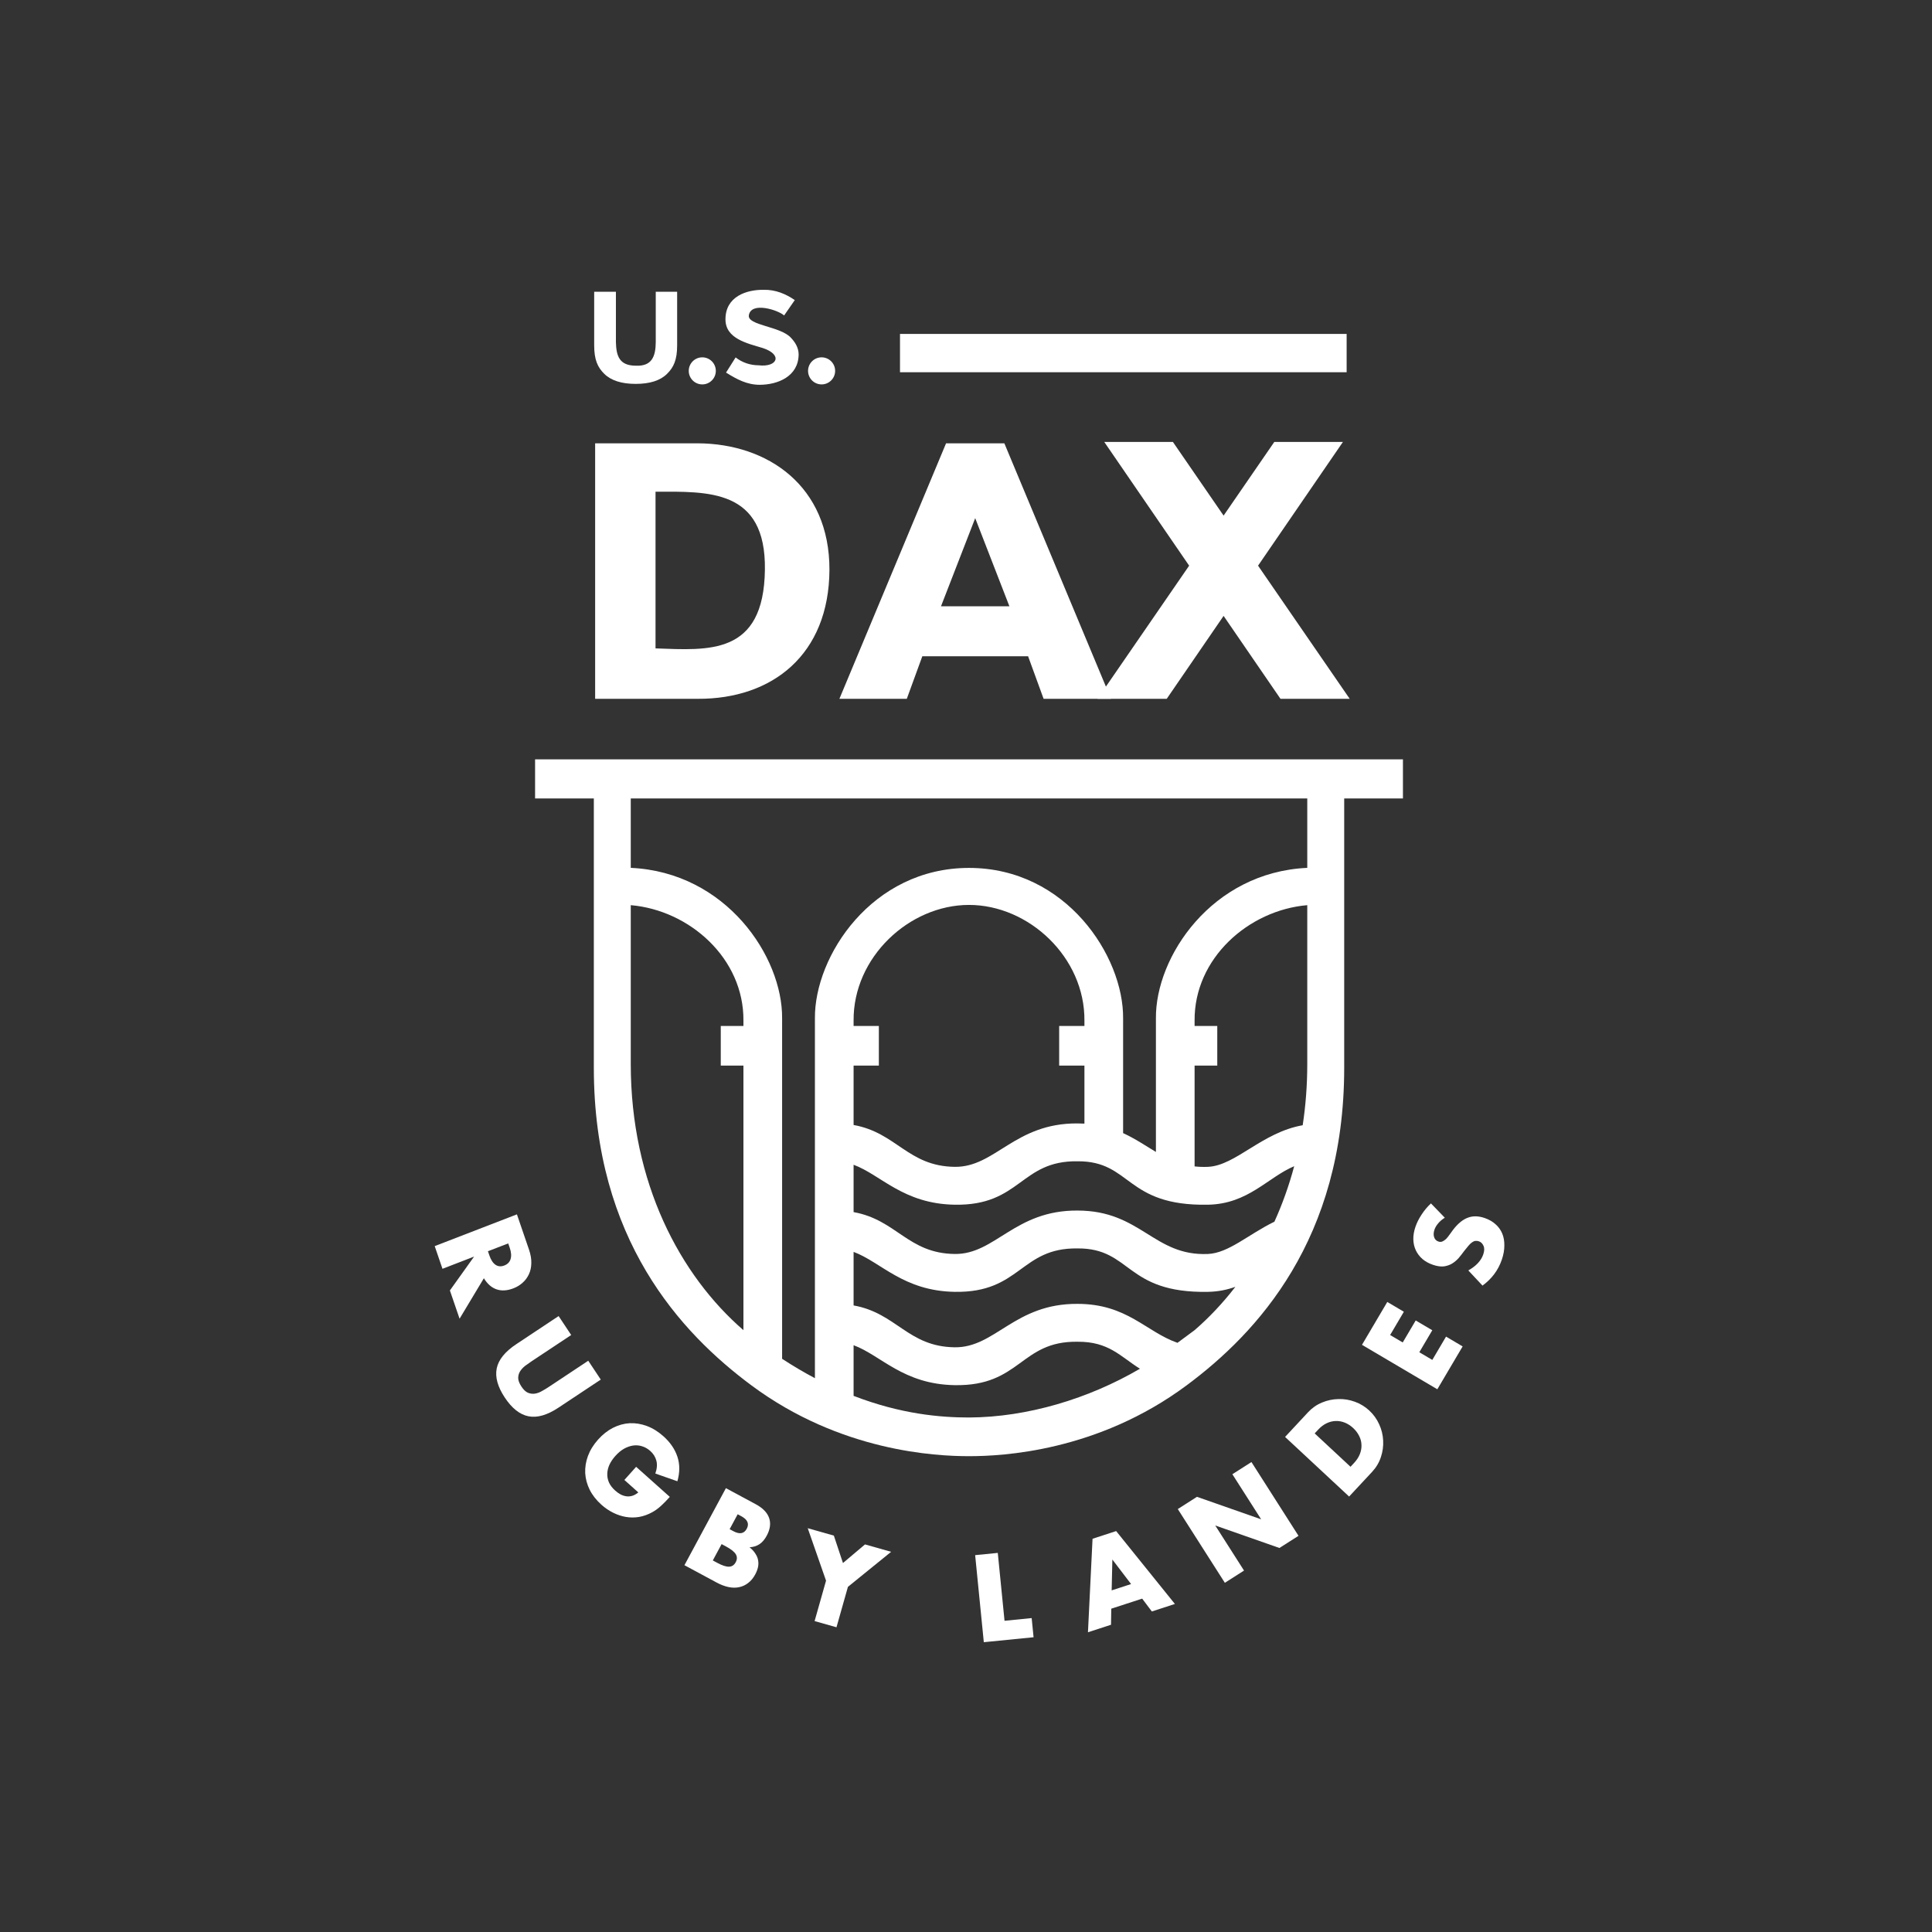 <svg width="160" height="160" viewBox="0 0 160 160" fill="none" xmlns="http://www.w3.org/2000/svg">
<rect x="0" y="0" width="160" height="160" fill="#333333" stroke="none"/>
<g clip-path="url(#clip0_13396_421728)">
<path d="M40.409 103.622L40.531 103.977C40.658 104.348 40.828 104.604 41.04 104.747C41.252 104.889 41.494 104.908 41.765 104.803C42.036 104.699 42.21 104.519 42.286 104.265C42.363 104.011 42.338 103.699 42.211 103.328L42.089 102.974L40.409 103.622ZM38.06 109.209L37.258 106.87L39.263 104.065L36.644 105.077L36 103.198L42.809 100.568L43.811 103.492C43.949 103.895 44.012 104.268 44.001 104.613C43.995 104.955 43.929 105.259 43.802 105.526C43.677 105.798 43.505 106.031 43.285 106.225C43.067 106.425 42.814 106.58 42.525 106.692C42.007 106.892 41.539 106.92 41.123 106.778C40.714 106.639 40.363 106.333 40.072 105.859L38.06 109.209Z" fill="white"/>
<path d="M47.304 110.56L44.021 112.738C43.845 112.855 43.667 112.981 43.487 113.116C43.316 113.252 43.178 113.402 43.071 113.565C42.967 113.734 42.915 113.922 42.915 114.13C42.92 114.334 43.009 114.567 43.183 114.829C43.356 115.09 43.534 115.26 43.717 115.339C43.909 115.419 44.103 115.444 44.298 115.415C44.494 115.385 44.686 115.315 44.874 115.205C45.072 115.097 45.258 114.985 45.434 114.868L48.717 112.69L49.753 114.251L46.255 116.573C45.315 117.196 44.486 117.435 43.766 117.29C43.051 117.15 42.397 116.634 41.806 115.743C41.214 114.851 40.991 114.046 41.136 113.327C41.282 112.607 41.824 111.936 42.764 111.313L46.262 108.991L47.304 110.56Z" fill="white"/>
<path d="M52.682 121.475L55.47 123.965C55.214 124.252 54.969 124.502 54.736 124.714C54.503 124.927 54.261 125.102 54.01 125.239C53.658 125.431 53.298 125.56 52.93 125.626C52.566 125.687 52.2 125.687 51.834 125.626C51.477 125.565 51.125 125.449 50.78 125.277C50.435 125.106 50.109 124.884 49.803 124.611C49.383 124.235 49.06 123.823 48.835 123.373C48.615 122.927 48.492 122.469 48.465 121.998C48.443 121.523 48.518 121.049 48.691 120.577C48.869 120.099 49.147 119.648 49.527 119.223C49.903 118.803 50.313 118.478 50.758 118.249C51.213 118.019 51.675 117.891 52.146 117.864C52.621 117.842 53.097 117.92 53.574 118.097C54.051 118.274 54.508 118.557 54.942 118.945C55.506 119.449 55.892 120.013 56.099 120.636C56.307 121.26 56.306 121.938 56.098 122.671L54.272 122.032C54.413 121.625 54.44 121.267 54.355 120.959C54.274 120.655 54.107 120.39 53.854 120.164C53.644 119.976 53.416 119.846 53.172 119.773C52.931 119.696 52.683 119.676 52.427 119.713C52.179 119.75 51.928 119.839 51.673 119.98C51.422 120.126 51.184 120.325 50.958 120.579C50.753 120.808 50.592 121.046 50.474 121.293C50.361 121.544 50.3 121.795 50.292 122.045C50.283 122.295 50.331 122.54 50.435 122.779C50.544 123.013 50.715 123.235 50.949 123.444C51.087 123.568 51.234 123.673 51.389 123.76C51.547 123.841 51.707 123.894 51.867 123.916C52.036 123.939 52.203 123.925 52.368 123.875C52.533 123.824 52.698 123.731 52.863 123.595L51.709 122.564L52.682 121.475Z" fill="white"/>
<path d="M59.032 129.229L59.396 129.425C59.814 129.65 60.141 129.757 60.38 129.747C60.618 129.737 60.801 129.614 60.928 129.377C61.056 129.14 61.058 128.92 60.935 128.715C60.812 128.511 60.542 128.296 60.125 128.072L59.761 127.876L59.032 129.229ZM60.426 126.64L60.731 126.804C61.25 127.084 61.62 127.018 61.842 126.606C62.063 126.194 61.915 125.849 61.396 125.569L61.091 125.405L60.426 126.64ZM60.116 123.243L62.587 124.573C63.174 124.889 63.543 125.27 63.696 125.716C63.849 126.162 63.782 126.65 63.497 127.18C63.324 127.502 63.12 127.738 62.886 127.889C62.661 128.037 62.391 128.12 62.075 128.139C62.288 128.312 62.45 128.49 62.562 128.674C62.682 128.855 62.757 129.041 62.786 129.231C62.82 129.424 62.814 129.618 62.768 129.811C62.722 130.005 62.647 130.197 62.544 130.389C62.383 130.688 62.187 130.924 61.955 131.098C61.729 131.274 61.478 131.39 61.201 131.445C60.93 131.502 60.638 131.498 60.324 131.431C60.011 131.364 59.685 131.24 59.347 131.058L56.682 129.623L60.116 123.243Z" fill="white"/>
<path d="M68.409 130.904L66.893 126.56L69.056 127.172L69.811 129.443L71.636 127.902L73.799 128.515L70.221 131.417L69.274 134.764L67.462 134.251L68.409 130.904Z" fill="white"/>
<path d="M82.632 128.604L83.191 134.226L85.438 134.003L85.596 135.59L81.475 136L80.758 128.79L82.632 128.604Z" fill="white"/>
<path d="M93.671 131.185L92.121 129.153L92.063 131.708L93.671 131.185ZM94.59 132.392L92.031 133.224L92.01 134.555L90.1 135.177L90.48 127.434L92.435 126.797L97.3 132.833L95.391 133.455L94.59 132.392Z" fill="white"/>
<path d="M101.437 131.081L97.54 124.974L99.127 123.96L104.443 125.823L102.059 122.089L103.639 121.081L107.537 127.189L105.957 128.197L100.642 126.334L103.025 130.068L101.437 131.081Z" fill="white"/>
<path d="M111.844 121.472L112.138 121.156C112.361 120.916 112.522 120.668 112.622 120.411C112.721 120.153 112.764 119.9 112.751 119.651C112.742 119.398 112.679 119.155 112.562 118.924C112.444 118.683 112.278 118.463 112.062 118.262C111.851 118.066 111.621 117.917 111.373 117.817C111.125 117.718 110.874 117.672 110.62 117.681C110.371 117.686 110.122 117.747 109.872 117.864C109.622 117.982 109.388 118.158 109.17 118.393L108.876 118.709L111.844 121.472ZM106.425 119.001L108.324 116.961C108.66 116.6 109.047 116.33 109.484 116.151C109.927 115.968 110.379 115.872 110.841 115.865C111.302 115.848 111.758 115.923 112.208 116.088C112.654 116.249 113.052 116.493 113.404 116.82C113.751 117.143 114.023 117.523 114.22 117.96C114.417 118.388 114.526 118.836 114.547 119.302C114.572 119.763 114.509 120.221 114.358 120.675C114.211 121.124 113.967 121.532 113.627 121.898L111.728 123.937L106.425 119.001Z" fill="white"/>
<path d="M116.262 108.633L115.125 110.561L116.168 111.176L117.242 109.356L118.616 110.166L117.541 111.987L118.617 112.622L119.755 110.693L121.129 111.504L119.034 115.054L112.794 111.373L114.889 107.822L116.262 108.633Z" fill="white"/>
<path d="M119.653 100.847C119.429 100.987 119.247 101.141 119.108 101.31C118.963 101.477 118.859 101.651 118.797 101.833C118.718 102.063 118.708 102.27 118.767 102.453C118.826 102.636 118.944 102.757 119.12 102.817C119.241 102.859 119.353 102.857 119.457 102.811C119.561 102.766 119.662 102.695 119.763 102.601C119.859 102.499 119.953 102.382 120.045 102.251C120.139 102.114 120.236 101.981 120.334 101.852C120.728 101.337 121.134 101.002 121.552 100.848C121.967 100.685 122.435 100.693 122.956 100.872C123.307 100.992 123.605 101.162 123.848 101.381C124.093 101.594 124.28 101.851 124.407 102.152C124.53 102.444 124.589 102.776 124.583 103.147C124.586 103.513 124.516 103.906 124.373 104.324C124.076 105.191 123.543 105.905 122.774 106.468L121.6 105.212C121.928 105.026 122.194 104.823 122.398 104.602C122.603 104.381 122.749 104.143 122.836 103.888C122.936 103.598 122.943 103.36 122.857 103.175C122.774 102.983 122.647 102.859 122.478 102.801C122.375 102.765 122.28 102.753 122.195 102.765C122.104 102.774 122.014 102.811 121.924 102.875C121.828 102.937 121.729 103.028 121.627 103.149C121.526 103.263 121.41 103.406 121.277 103.577C121.125 103.783 120.968 103.983 120.807 104.178C120.641 104.365 120.455 104.521 120.25 104.647C120.046 104.767 119.816 104.844 119.561 104.879C119.301 104.905 119.002 104.86 118.662 104.743C118.323 104.627 118.036 104.467 117.8 104.265C117.561 104.054 117.379 103.816 117.254 103.549C117.124 103.274 117.055 102.973 117.046 102.645C117.038 102.31 117.097 101.961 117.222 101.598C117.338 101.259 117.508 100.921 117.732 100.584C117.949 100.246 118.207 99.938 118.505 99.661L119.653 100.847Z" fill="white"/>
<path d="M51.007 24.164V28.327C51.034 29.492 51.298 30.278 52.648 30.286C53.999 30.348 54.297 29.503 54.307 28.327V24.164H56.078V28.601C56.078 29.792 55.796 30.422 55.231 30.97C54.673 31.518 53.812 31.792 52.648 31.792C51.484 31.792 50.619 31.518 50.054 30.97C49.49 30.422 49.208 29.792 49.208 28.601V24.164H51.007Z" fill="white"/>
<path d="M64.937 26.125C64.44 25.672 62.203 24.954 62.017 26.108C61.88 26.959 64.637 27.007 65.509 27.98C65.84 28.331 66.14 28.791 66.14 29.359C66.118 31.173 64.424 31.86 62.918 31.867C61.866 31.867 61.025 31.417 60.128 30.855L60.921 29.6C61.485 30.039 62.145 30.247 62.819 30.252C64.378 30.435 64.853 29.377 63.171 28.823C61.866 28.429 60.09 28.047 60.08 26.462C60.068 24.546 61.839 23.987 63.216 24.002C64.22 23.97 65.099 24.353 65.82 24.853L64.937 26.125Z" fill="white"/>
<path d="M58.16 31.835C58.779 31.835 59.281 31.333 59.281 30.714C59.281 30.095 58.779 29.593 58.16 29.593C57.541 29.593 57.039 30.095 57.039 30.714C57.039 31.333 57.541 31.835 58.16 31.835Z" fill="white"/>
<path d="M68.041 31.835C68.66 31.835 69.162 31.333 69.162 30.714C69.162 30.095 68.66 29.593 68.041 29.593C67.422 29.593 66.92 30.095 66.92 30.714C66.92 31.333 67.422 31.835 68.041 31.835Z" fill="white"/>
<path d="M54.288 53.697C58.667 53.847 63.251 54.308 63.346 47.192C63.447 40.447 58.597 40.719 54.288 40.719V53.697ZM49.287 36.714H57.8C63.578 36.741 68.709 40.236 68.691 47.192C68.654 54.216 63.964 57.896 57.8 57.873H49.287V36.714Z" fill="white"/>
<path d="M83.594 50.208L80.762 42.911L77.93 50.208H83.594ZM85.143 54.35H76.382L75.097 57.873H69.516L78.349 36.713H83.176L92.009 57.873H86.427L85.143 54.35Z" fill="white"/>
<path d="M91.45 36.599L98.48 46.846L90.89 57.873L96.623 57.873L101.333 51.006L106.044 57.873H111.777L104.187 46.846L111.216 36.599H105.532L101.333 42.7L97.135 36.599H91.45Z" fill="white"/>
<path d="M111.523 27.655H74.534V30.827H111.523V27.655Z" fill="white"/>
<path d="M44.313 62.888V66.123H49.179V88.435C49.179 102.638 56.386 110.394 62.239 114.737C69.614 120.211 77.5 120.597 80.249 120.594C82.999 120.597 90.885 120.211 98.26 114.737C104.113 110.394 111.321 102.638 111.321 88.435V66.123H116.186V62.888H44.313ZM52.237 66.123H108.262V71.872C100.352 72.233 95.679 79.243 95.728 84.342V95.399C94.861 94.882 94.018 94.299 93.011 93.84V84.342C93.061 79.196 88.297 71.877 80.249 71.877C72.202 71.877 67.439 79.196 67.488 84.342V114.135C66.606 113.669 65.699 113.136 64.771 112.531V84.342C64.82 79.243 60.147 72.233 52.237 71.872V66.123ZM80.249 74.942C85.202 74.942 89.855 79.283 89.808 84.534V84.968H87.716V88.247H89.808V93.054C89.624 93.044 89.436 93.037 89.241 93.037C84.025 92.999 82.429 96.678 79.062 96.633C75.187 96.581 74.249 93.802 70.691 93.167V88.247H72.783V84.968H70.691V84.534C70.644 79.283 75.297 74.942 80.249 74.942ZM52.237 74.962C57.094 75.375 61.615 79.364 61.568 84.534V84.968H59.691V88.247H61.568V110.158C56.329 105.625 52.237 97.971 52.237 88.115V74.962ZM108.262 74.962V88.115C108.262 89.878 108.129 91.57 107.884 93.187C104.495 93.784 102.334 96.535 100.034 96.633C99.641 96.65 99.276 96.635 98.931 96.596V88.247H100.809V84.968H98.931V84.534C98.885 79.364 103.405 75.375 108.262 74.962ZM89.241 96.173C93.722 96.144 93.174 99.891 100.034 99.769C103.371 99.71 104.984 97.507 107.18 96.579C106.745 98.207 106.192 99.741 105.541 101.176C103.403 102.212 101.757 103.776 100.034 103.849C95.55 104.04 94.492 100.257 89.241 100.253C84.025 100.215 82.429 103.894 79.062 103.849C75.187 103.797 74.249 101.018 70.691 100.382V96.461C72.961 97.3 74.796 99.695 79.062 99.769C84.538 99.864 84.494 96.101 89.241 96.173ZM89.241 103.389C93.722 103.36 93.174 107.107 100.034 106.985C100.895 106.97 101.639 106.81 102.309 106.568C101.266 107.92 100.129 109.122 98.931 110.158L97.515 111.207C94.894 110.291 93.347 107.984 89.241 107.981C84.025 107.943 82.429 111.622 79.062 111.577C75.187 111.525 74.249 108.746 70.691 108.111V103.677C72.961 104.516 74.796 106.911 79.062 106.985C84.538 107.08 84.494 103.317 89.241 103.389ZM89.241 111.117C91.827 111.1 92.769 112.328 94.405 113.353C90.169 115.831 85.09 117.37 80.249 117.391C77.913 117.392 74.62 117.119 70.691 115.599V111.405C72.961 112.244 74.796 114.639 79.062 114.713C84.538 114.808 84.494 111.045 89.241 111.117Z" fill="white"/>
</g>
<defs>
<clipPath id="clip0_13396_421728">
<rect width="89" height="112" fill="white" transform="translate(36 24)"/>
</clipPath>
</defs>
</svg>
